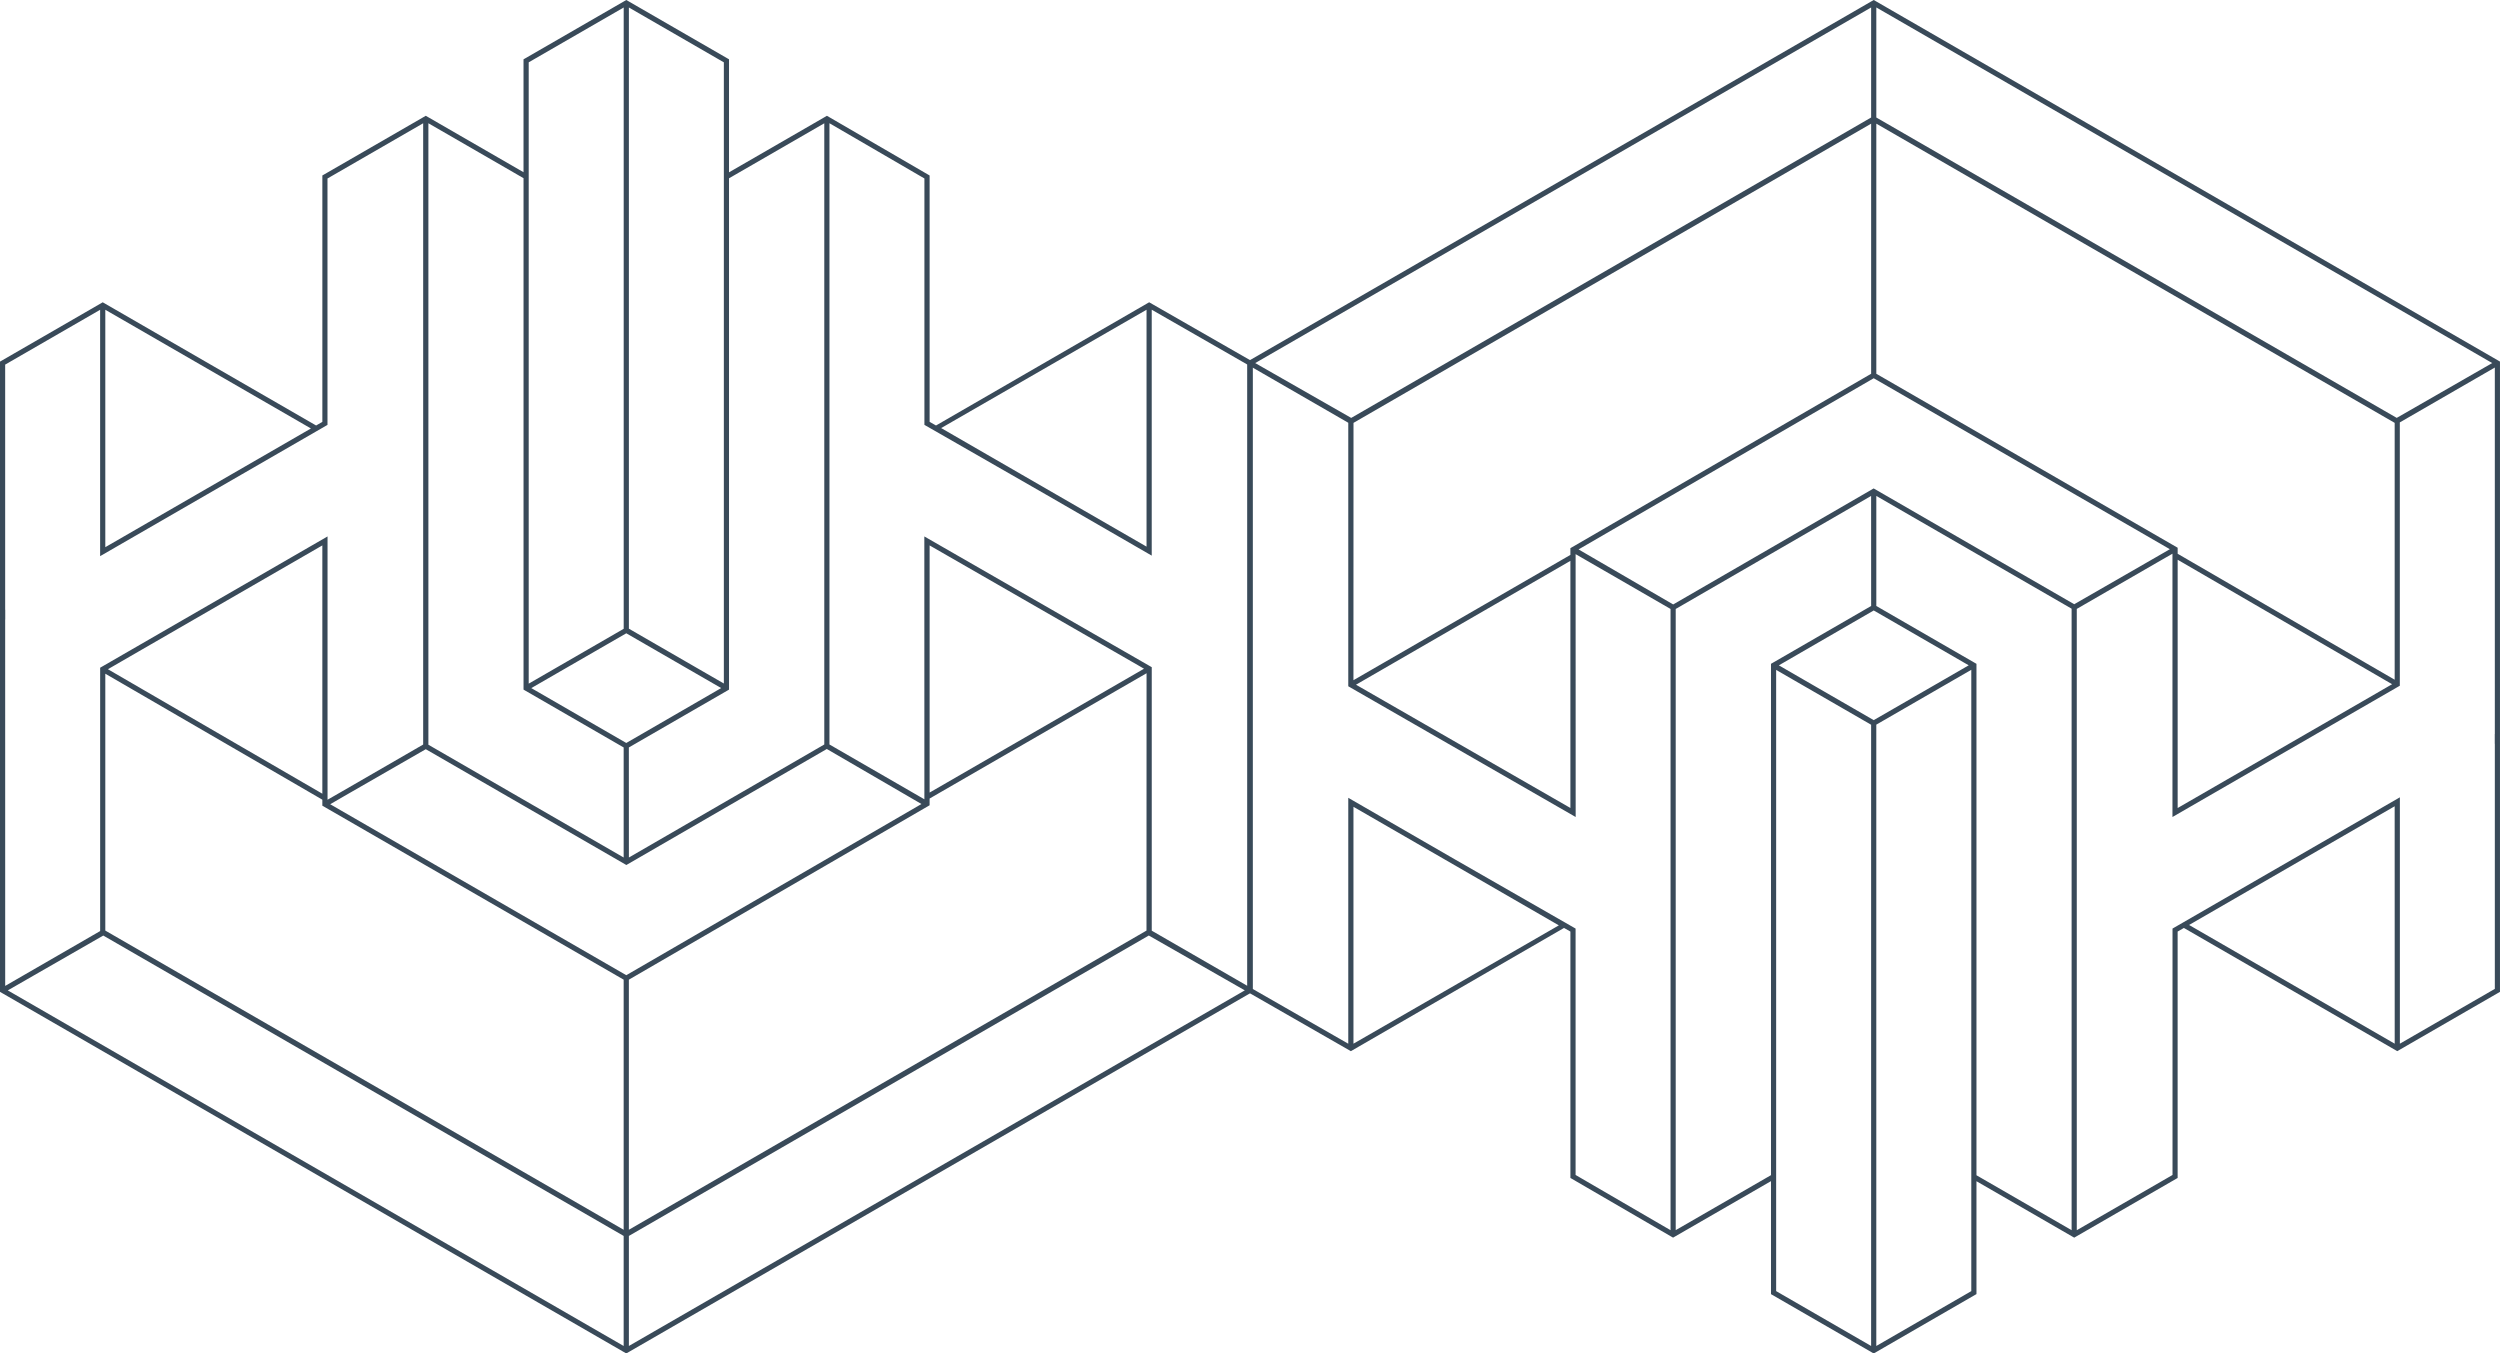 <svg xmlns="http://www.w3.org/2000/svg" width="404.647" height="219.066" viewBox="0 0 404.647 219.066"><g id="Group_214" data-name="Group 214" transform="translate(-100.949 479.5)"><g id="Group_13" data-name="Group 13" transform="translate(100.949 -479.498)"><path id="Path_12" data-name="Path 12" d="M53.145,113.742V95.933L137.3,47.309l15.537,8.876ZM-47.387,56.186l.182-.1,15.275-8.772L52.3,95.933l0,.653v17.158Zm-.421-60.038.013.008V-5.436l-.013.01V-45.1l15.369-8.872,0,39.877h0l36.8-21.245,0-39.883,15.487-8.939V16.395L6.743,23.966,4.371,25.33l0-42.618L-25.992.243l-6.443,3.718h0v6.78l0,35.844-15.309,8.843-.061.036ZM1.68-34.762-31.6-15.549-31.6-48.071v-5.905ZM36.093-75.273V7.506h0L52.3,16.868V34.679L20.694,16.428V-84.164Zm.837-18.753L52.305-102.9V-2.339L36.93,6.539V-94.026ZM53.145-102.9l15.371,8.876V6.518L53.145-2.356ZM84.773-84.158V16.387L53.147,34.679,53.14,16.868l16.213-9.36V-75.256ZM53.142,94.935V54.455l48.678-28.23V25.137L132.011,7.7l4.924-2.844-.01,41.653ZM3.529-15.834V24.353L-31.179,4.206l4.966-2.869ZM20.271,17.152,52.734,35.895,85.181,17.117,100.5,26.023,52.724,53.729,4.8,26.058,7.059,24.75ZM43.536,3.691l9.188-5.3L68.081,7.255,52.722,16.142,45.036,11.7l-7.688-4.44Zm92.986.435-34.7,20.042v-40L135.83,3.721ZM-21.25,10.938,3.529,25.322v.973L30.506,41.869,52.3,54.453V94.935L-31.6,46.508V11.871l0-6.939ZM100.979-75.227v39.881l19.588,11.23,17.2,9.933v0l.006,0v-39.8L153.26-45.1V55.46l-15.484-8.935V3.876l0,0-.406-.234-1.193-.688L100.966-17.288l.008,42.547L85.61,16.387V-84.166Zm2.712,40.4,33.241-19.151v38.341L116.74-27.292ZM154.1,56.424V-45.589l-16.744-9.6-34.5,19.944-1.034-.586V-75.711L85.2-85.372,69.353-76.223V-94.514l-16.627-9.6L36.3-94.631l-.209.119V-76.24l-15.4-8.891-.421-.243-.416.241-16.114,9.3-.209.119,0,39.883-1.011.586L-32.018-55.185l-16.627,9.6V56.429l.421.243L52.308,114.713l.414.239.421-.243L153.676,56.667Z" transform="translate(48.645 104.112)" fill="#394a59"></path></g><g id="Group_14" data-name="Group 14" transform="translate(302.854 -479.5)"><path id="Path_13" data-name="Path 13" d="M52.708.631V18.441L-31.446,67.064l-15.537-8.876ZM153.239,58.188l-.182.1-15.275,8.772L53.549,18.441l0-.653V.629Zm.421,60.038-.013-.008v1.592l.013-.01v39.678l-15.369,8.872,0-39.877h0l-36.8,21.245,0,39.883L85.995,198.54V97.979l13.114-7.571,2.373-1.364,0,42.618,30.358-17.531,6.443-3.718h0v-6.78l0-35.844L153.6,58.945l.059-.036Zm-49.488,30.91,33.275-19.213.006,32.522v5.905ZM69.759,189.647V106.868h0L53.549,97.506V79.694L85.158,97.945V198.538ZM68.922,208.4l-15.376,8.878V116.713l15.376-8.878V208.4Zm-16.215,8.878L37.336,208.4V107.855l15.371,8.874ZM21.079,198.531V97.987L52.705,79.694l.006,17.811L36.5,106.865V189.63ZM52.71,19.439V59.918L4.032,88.148v1.088l-30.191,17.439-4.924,2.844.01-41.653Zm49.613,110.768V90.021l34.708,20.147-4.965,2.869ZM85.581,97.221,53.118,78.479,20.671,97.257,5.354,88.351,53.128,60.644l47.929,27.671-2.264,1.308ZM62.316,110.682l-9.188,5.3-15.357-8.868L53.13,98.232l7.686,4.438,7.688,4.44Zm-92.986-.435L4.032,90.2v40l-34.009-19.554ZM127.1,103.436,102.323,89.052v-.973L75.346,72.5,53.549,59.92V19.439l83.9,48.427V102.5l0,6.939ZM4.873,189.6V149.72l-19.588-11.23-17.2-9.933v0l-.006,0v39.8l-15.484-8.876V58.914l15.484,8.935V110.5l0,0,.406.234,1.193.688L4.886,131.662,4.877,89.115l15.365,8.872V198.54ZM2.161,149.2-31.08,168.351V130.011l20.193,11.655ZM-48.245,57.949V159.963l16.744,9.6L3,149.617l1.034.586v39.881l16.617,9.661L36.5,190.6v18.291l16.627,9.6L69.55,209l.209-.119V190.613l15.4,8.891.421.243.416-.241,16.114-9.3.209-.119,0-39.883,1.011-.586,34.537,19.942,16.627-9.6V57.945l-.421-.243L53.545-.339,53.13-.578l-.421.243L-47.824,57.706Z" transform="translate(48.245 0.578)" fill="#394a59"></path></g></g></svg>